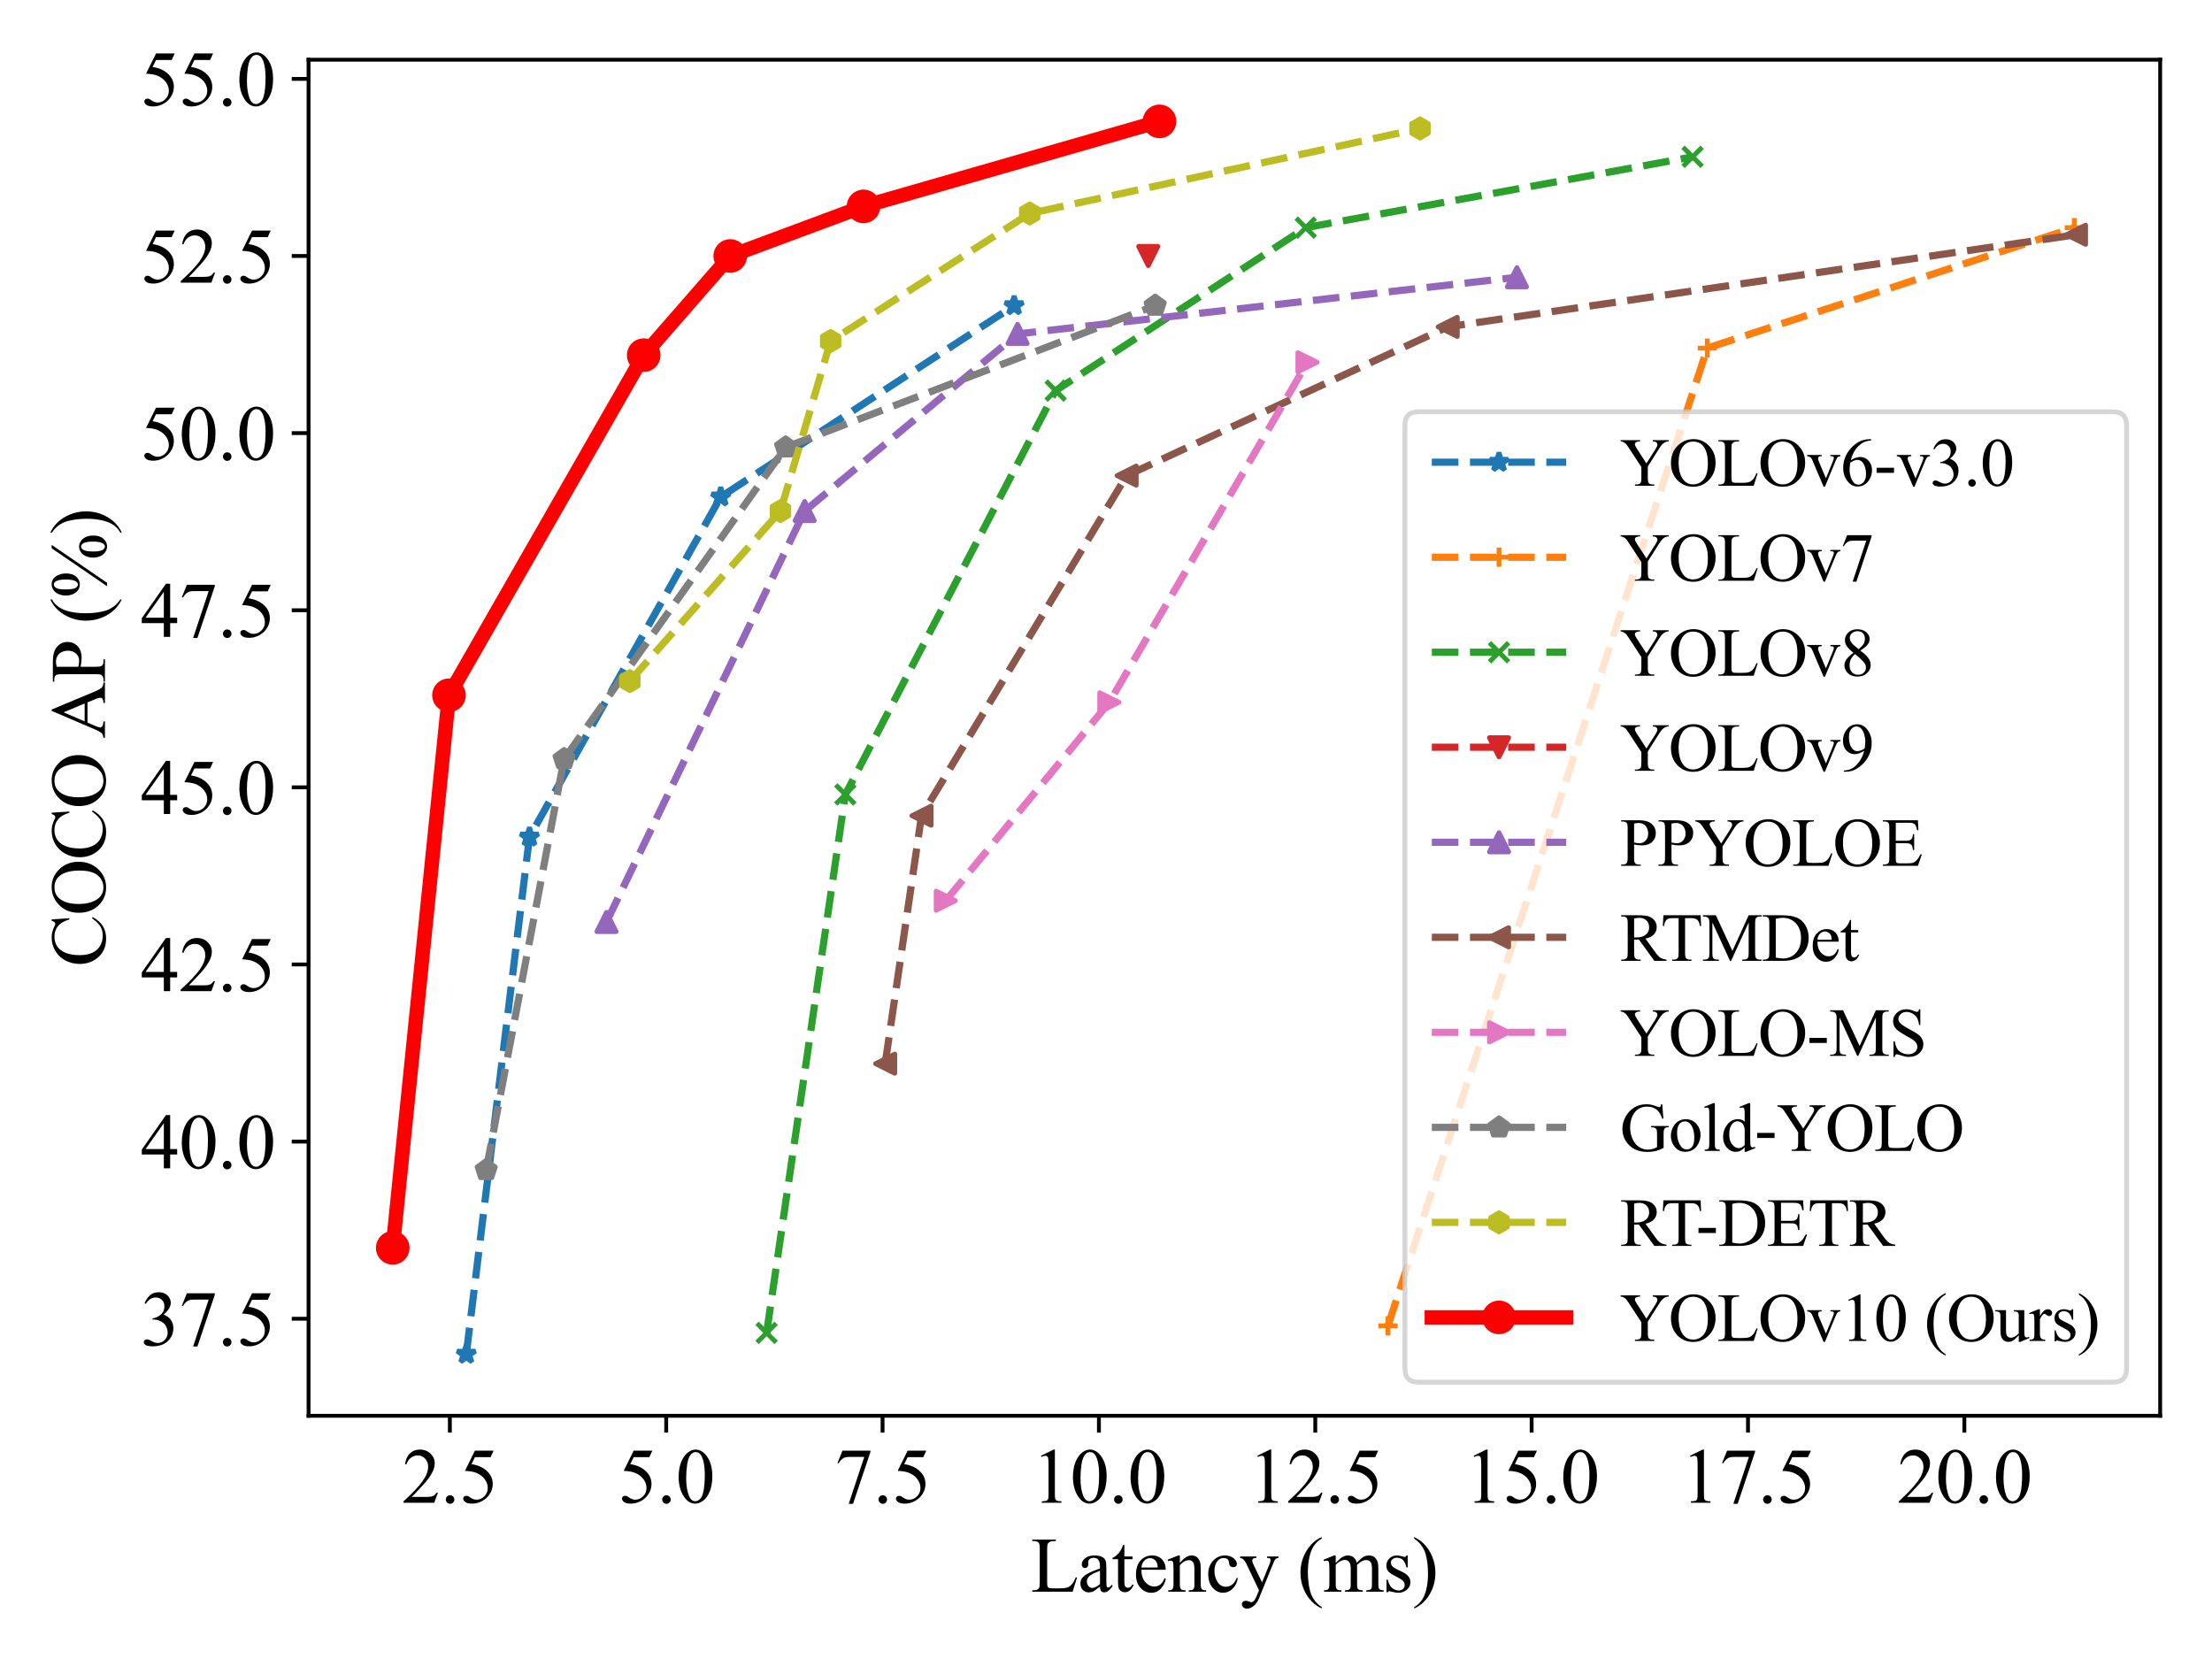 <?xml version="1.0" encoding="utf-8" standalone="no"?>
<!DOCTYPE svg PUBLIC "-//W3C//DTD SVG 1.1//EN"
  "http://www.w3.org/Graphics/SVG/1.1/DTD/svg11.dtd">
<svg xmlns:xlink="http://www.w3.org/1999/xlink" width="460.8pt" height="345.6pt" viewBox="0 0 460.8 345.6" xmlns="http://www.w3.org/2000/svg" version="1.1">
 <defs>
  <style type="text/css">*{stroke-linejoin: round; stroke-linecap: butt}</style>
 </defs>
 <g id="figure_1">
  <g id="patch_1">
   <path d="M 0 345.6 
L 460.8 345.6 
L 460.8 0 
L 0 0 
z
" style="fill: #ffffff"/>
  </g>
  <g id="axes_1">
   <g id="patch_2">
    <path d="M 64.28 294.933 
L 450 294.933 
L 450 12.446 
L 64.28 12.446 
z
" style="fill: #ffffff"/>
   </g>
   <g id="matplotlib.axis_1">
    <g id="xtick_1">
     <g id="line2d_1">
      <defs>
       <path id="m4140d279f7" d="M 0 0 
L 0 3.5 
" style="stroke: #000000; stroke-width: 0.8"/>
      </defs>
      <g>
       <use xlink:href="#m4140d279f7" x="93.712" y="294.933" style="stroke: #000000; stroke-width: 0.8"/>
      </g>
     </g>
     <g id="text_1">
      <!-- 2.5 -->
      <g transform="translate(83.712 313.043) scale(0.16 -0.16)">
       <defs>
        <path id="TimesNewRomanPSMT-32" d="M 2934 816 
L 2638 0 
L 138 0 
L 138 116 
Q 1241 1122 1691 1759 
Q 2141 2397 2141 2925 
Q 2141 3328 1894 3587 
Q 1647 3847 1303 3847 
Q 991 3847 742 3664 
Q 494 3481 375 3128 
L 259 3128 
Q 338 3706 661 4015 
Q 984 4325 1469 4325 
Q 1984 4325 2329 3994 
Q 2675 3663 2675 3213 
Q 2675 2891 2525 2569 
Q 2294 2063 1775 1497 
Q 997 647 803 472 
L 1909 472 
Q 2247 472 2383 497 
Q 2519 522 2628 598 
Q 2738 675 2819 816 
L 2934 816 
z
" transform="scale(0.016)"/>
        <path id="TimesNewRomanPSMT-2e" d="M 800 606 
Q 947 606 1047 504 
Q 1147 403 1147 259 
Q 1147 116 1045 14 
Q 944 -88 800 -88 
Q 656 -88 554 14 
Q 453 116 453 259 
Q 453 406 554 506 
Q 656 606 800 606 
z
" transform="scale(0.016)"/>
        <path id="TimesNewRomanPSMT-35" d="M 2778 4238 
L 2534 3706 
L 1259 3706 
L 981 3138 
Q 1809 3016 2294 2522 
Q 2709 2097 2709 1522 
Q 2709 1188 2573 903 
Q 2438 619 2231 419 
Q 2025 219 1772 97 
Q 1413 -75 1034 -75 
Q 653 -75 479 54 
Q 306 184 306 341 
Q 306 428 378 495 
Q 450 563 559 563 
Q 641 563 702 538 
Q 763 513 909 409 
Q 1144 247 1384 247 
Q 1750 247 2026 523 
Q 2303 800 2303 1197 
Q 2303 1581 2056 1914 
Q 1809 2247 1375 2428 
Q 1034 2569 447 2591 
L 1259 4238 
L 2778 4238 
z
" transform="scale(0.016)"/>
       </defs>
       <use xlink:href="#TimesNewRomanPSMT-32"/>
       <use xlink:href="#TimesNewRomanPSMT-2e" x="50"/>
       <use xlink:href="#TimesNewRomanPSMT-35" x="75"/>
      </g>
     </g>
    </g>
    <g id="xtick_2">
     <g id="line2d_2">
      <g>
       <use xlink:href="#m4140d279f7" x="138.783" y="294.933" style="stroke: #000000; stroke-width: 0.8"/>
      </g>
     </g>
     <g id="text_2">
      <!-- 5.0 -->
      <g transform="translate(128.783 313.043) scale(0.16 -0.16)">
       <defs>
        <path id="TimesNewRomanPSMT-30" d="M 231 2094 
Q 231 2819 450 3342 
Q 669 3866 1031 4122 
Q 1313 4325 1613 4325 
Q 2100 4325 2488 3828 
Q 2972 3213 2972 2159 
Q 2972 1422 2759 906 
Q 2547 391 2217 158 
Q 1888 -75 1581 -75 
Q 975 -75 572 641 
Q 231 1244 231 2094 
z
M 844 2016 
Q 844 1141 1059 588 
Q 1238 122 1591 122 
Q 1759 122 1940 273 
Q 2122 425 2216 781 
Q 2359 1319 2359 2297 
Q 2359 3022 2209 3506 
Q 2097 3866 1919 4016 
Q 1791 4119 1609 4119 
Q 1397 4119 1231 3928 
Q 1006 3669 925 3112 
Q 844 2556 844 2016 
z
" transform="scale(0.016)"/>
       </defs>
       <use xlink:href="#TimesNewRomanPSMT-35"/>
       <use xlink:href="#TimesNewRomanPSMT-2e" x="50"/>
       <use xlink:href="#TimesNewRomanPSMT-30" x="75"/>
      </g>
     </g>
    </g>
    <g id="xtick_3">
     <g id="line2d_3">
      <g>
       <use xlink:href="#m4140d279f7" x="183.854" y="294.933" style="stroke: #000000; stroke-width: 0.8"/>
      </g>
     </g>
     <g id="text_3">
      <!-- 7.5 -->
      <g transform="translate(173.854 313.043) scale(0.16 -0.16)">
       <defs>
        <path id="TimesNewRomanPSMT-37" d="M 644 4238 
L 2916 4238 
L 2916 4119 
L 1503 -88 
L 1153 -88 
L 2419 3728 
L 1253 3728 
Q 900 3728 750 3644 
Q 488 3500 328 3200 
L 238 3234 
L 644 4238 
z
" transform="scale(0.016)"/>
       </defs>
       <use xlink:href="#TimesNewRomanPSMT-37"/>
       <use xlink:href="#TimesNewRomanPSMT-2e" x="50"/>
       <use xlink:href="#TimesNewRomanPSMT-35" x="75"/>
      </g>
     </g>
    </g>
    <g id="xtick_4">
     <g id="line2d_4">
      <g>
       <use xlink:href="#m4140d279f7" x="228.925" y="294.933" style="stroke: #000000; stroke-width: 0.8"/>
      </g>
     </g>
     <g id="text_4">
      <!-- 10.0 -->
      <g transform="translate(214.925 313.043) scale(0.16 -0.16)">
       <defs>
        <path id="TimesNewRomanPSMT-31" d="M 750 3822 
L 1781 4325 
L 1884 4325 
L 1884 747 
Q 1884 391 1914 303 
Q 1944 216 2037 169 
Q 2131 122 2419 116 
L 2419 0 
L 825 0 
L 825 116 
Q 1125 122 1212 167 
Q 1300 213 1334 289 
Q 1369 366 1369 747 
L 1369 3034 
Q 1369 3497 1338 3628 
Q 1316 3728 1258 3775 
Q 1200 3822 1119 3822 
Q 1003 3822 797 3725 
L 750 3822 
z
" transform="scale(0.016)"/>
       </defs>
       <use xlink:href="#TimesNewRomanPSMT-31"/>
       <use xlink:href="#TimesNewRomanPSMT-30" x="50"/>
       <use xlink:href="#TimesNewRomanPSMT-2e" x="100"/>
       <use xlink:href="#TimesNewRomanPSMT-30" x="125"/>
      </g>
     </g>
    </g>
    <g id="xtick_5">
     <g id="line2d_5">
      <g>
       <use xlink:href="#m4140d279f7" x="273.997" y="294.933" style="stroke: #000000; stroke-width: 0.8"/>
      </g>
     </g>
     <g id="text_5">
      <!-- 12.5 -->
      <g transform="translate(259.997 313.043) scale(0.16 -0.16)">
       <use xlink:href="#TimesNewRomanPSMT-31"/>
       <use xlink:href="#TimesNewRomanPSMT-32" x="50"/>
       <use xlink:href="#TimesNewRomanPSMT-2e" x="100"/>
       <use xlink:href="#TimesNewRomanPSMT-35" x="125"/>
      </g>
     </g>
    </g>
    <g id="xtick_6">
     <g id="line2d_6">
      <g>
       <use xlink:href="#m4140d279f7" x="319.068" y="294.933" style="stroke: #000000; stroke-width: 0.8"/>
      </g>
     </g>
     <g id="text_6">
      <!-- 15.0 -->
      <g transform="translate(305.068 313.043) scale(0.16 -0.16)">
       <use xlink:href="#TimesNewRomanPSMT-31"/>
       <use xlink:href="#TimesNewRomanPSMT-35" x="50"/>
       <use xlink:href="#TimesNewRomanPSMT-2e" x="100"/>
       <use xlink:href="#TimesNewRomanPSMT-30" x="125"/>
      </g>
     </g>
    </g>
    <g id="xtick_7">
     <g id="line2d_7">
      <g>
       <use xlink:href="#m4140d279f7" x="364.139" y="294.933" style="stroke: #000000; stroke-width: 0.8"/>
      </g>
     </g>
     <g id="text_7">
      <!-- 17.5 -->
      <g transform="translate(350.139 313.043) scale(0.16 -0.16)">
       <use xlink:href="#TimesNewRomanPSMT-31"/>
       <use xlink:href="#TimesNewRomanPSMT-37" x="50"/>
       <use xlink:href="#TimesNewRomanPSMT-2e" x="100"/>
       <use xlink:href="#TimesNewRomanPSMT-35" x="125"/>
      </g>
     </g>
    </g>
    <g id="xtick_8">
     <g id="line2d_8">
      <g>
       <use xlink:href="#m4140d279f7" x="409.21" y="294.933" style="stroke: #000000; stroke-width: 0.8"/>
      </g>
     </g>
     <g id="text_8">
      <!-- 20.0 -->
      <g transform="translate(395.21 313.043) scale(0.16 -0.16)">
       <use xlink:href="#TimesNewRomanPSMT-32"/>
       <use xlink:href="#TimesNewRomanPSMT-30" x="50"/>
       <use xlink:href="#TimesNewRomanPSMT-2e" x="100"/>
       <use xlink:href="#TimesNewRomanPSMT-30" x="125"/>
      </g>
     </g>
    </g>
    <g id="text_9">
     <!-- Latency (ms) -->
     <g transform="translate(214.714 331.575) scale(0.16 -0.16)">
      <defs>
       <path id="TimesNewRomanPSMT-4c" d="M 3669 1172 
L 3772 1150 
L 3409 0 
L 128 0 
L 128 116 
L 288 116 
Q 556 116 672 291 
Q 738 391 738 753 
L 738 3488 
Q 738 3884 650 3984 
Q 528 4122 288 4122 
L 128 4122 
L 128 4238 
L 2047 4238 
L 2047 4122 
Q 1709 4125 1573 4059 
Q 1438 3994 1388 3894 
Q 1338 3794 1338 3416 
L 1338 753 
Q 1338 494 1388 397 
Q 1425 331 1503 300 
Q 1581 269 1991 269 
L 2300 269 
Q 2788 269 2984 341 
Q 3181 413 3343 595 
Q 3506 778 3669 1172 
z
" transform="scale(0.016)"/>
       <path id="TimesNewRomanPSMT-61" d="M 1822 413 
Q 1381 72 1269 19 
Q 1100 -59 909 -59 
Q 613 -59 420 144 
Q 228 347 228 678 
Q 228 888 322 1041 
Q 450 1253 767 1440 
Q 1084 1628 1822 1897 
L 1822 2009 
Q 1822 2438 1686 2597 
Q 1550 2756 1291 2756 
Q 1094 2756 978 2650 
Q 859 2544 859 2406 
L 866 2225 
Q 866 2081 792 2003 
Q 719 1925 600 1925 
Q 484 1925 411 2006 
Q 338 2088 338 2228 
Q 338 2497 613 2722 
Q 888 2947 1384 2947 
Q 1766 2947 2009 2819 
Q 2194 2722 2281 2516 
Q 2338 2381 2338 1966 
L 2338 994 
Q 2338 584 2353 492 
Q 2369 400 2405 369 
Q 2441 338 2488 338 
Q 2538 338 2575 359 
Q 2641 400 2828 588 
L 2828 413 
Q 2478 -56 2159 -56 
Q 2006 -56 1915 50 
Q 1825 156 1822 413 
z
M 1822 616 
L 1822 1706 
Q 1350 1519 1213 1441 
Q 966 1303 859 1153 
Q 753 1003 753 825 
Q 753 600 887 451 
Q 1022 303 1197 303 
Q 1434 303 1822 616 
z
" transform="scale(0.016)"/>
       <path id="TimesNewRomanPSMT-74" d="M 1031 3803 
L 1031 2863 
L 1700 2863 
L 1700 2644 
L 1031 2644 
L 1031 788 
Q 1031 509 1111 412 
Q 1191 316 1316 316 
Q 1419 316 1516 380 
Q 1613 444 1666 569 
L 1788 569 
Q 1678 263 1478 108 
Q 1278 -47 1066 -47 
Q 922 -47 784 33 
Q 647 113 581 261 
Q 516 409 516 719 
L 516 2644 
L 63 2644 
L 63 2747 
Q 234 2816 414 2980 
Q 594 3144 734 3369 
Q 806 3488 934 3803 
L 1031 3803 
z
" transform="scale(0.016)"/>
       <path id="TimesNewRomanPSMT-65" d="M 681 1784 
Q 678 1147 991 784 
Q 1303 422 1725 422 
Q 2006 422 2214 576 
Q 2422 731 2563 1106 
L 2659 1044 
Q 2594 616 2278 264 
Q 1963 -88 1488 -88 
Q 972 -88 605 314 
Q 238 716 238 1394 
Q 238 2128 614 2539 
Q 991 2950 1559 2950 
Q 2041 2950 2350 2633 
Q 2659 2316 2659 1784 
L 681 1784 
z
M 681 1966 
L 2006 1966 
Q 1991 2241 1941 2353 
Q 1863 2528 1708 2628 
Q 1553 2728 1384 2728 
Q 1125 2728 920 2526 
Q 716 2325 681 1966 
z
" transform="scale(0.016)"/>
       <path id="TimesNewRomanPSMT-6e" d="M 1034 2341 
Q 1538 2947 1994 2947 
Q 2228 2947 2397 2830 
Q 2566 2713 2666 2444 
Q 2734 2256 2734 1869 
L 2734 647 
Q 2734 375 2778 278 
Q 2813 200 2889 156 
Q 2966 113 3172 113 
L 3172 0 
L 1756 0 
L 1756 113 
L 1816 113 
Q 2016 113 2095 173 
Q 2175 234 2206 353 
Q 2219 400 2219 647 
L 2219 1819 
Q 2219 2209 2117 2386 
Q 2016 2563 1775 2563 
Q 1403 2563 1034 2156 
L 1034 647 
Q 1034 356 1069 288 
Q 1113 197 1189 155 
Q 1266 113 1500 113 
L 1500 0 
L 84 0 
L 84 113 
L 147 113 
Q 366 113 442 223 
Q 519 334 519 647 
L 519 1709 
Q 519 2225 495 2337 
Q 472 2450 423 2490 
Q 375 2531 294 2531 
Q 206 2531 84 2484 
L 38 2597 
L 900 2947 
L 1034 2947 
L 1034 2341 
z
" transform="scale(0.016)"/>
       <path id="TimesNewRomanPSMT-63" d="M 2631 1088 
Q 2516 522 2178 217 
Q 1841 -88 1431 -88 
Q 944 -88 581 321 
Q 219 731 219 1428 
Q 219 2103 620 2525 
Q 1022 2947 1584 2947 
Q 2006 2947 2278 2723 
Q 2550 2500 2550 2259 
Q 2550 2141 2473 2067 
Q 2397 1994 2259 1994 
Q 2075 1994 1981 2113 
Q 1928 2178 1911 2362 
Q 1894 2547 1784 2644 
Q 1675 2738 1481 2738 
Q 1169 2738 978 2506 
Q 725 2200 725 1697 
Q 725 1184 976 792 
Q 1228 400 1656 400 
Q 1963 400 2206 609 
Q 2378 753 2541 1131 
L 2631 1088 
z
" transform="scale(0.016)"/>
       <path id="TimesNewRomanPSMT-79" d="M 38 2863 
L 1372 2863 
L 1372 2747 
L 1306 2747 
Q 1166 2747 1095 2686 
Q 1025 2625 1025 2534 
Q 1025 2413 1128 2197 
L 1825 753 
L 2466 2334 
Q 2519 2463 2519 2588 
Q 2519 2644 2497 2672 
Q 2472 2706 2419 2726 
Q 2366 2747 2231 2747 
L 2231 2863 
L 3163 2863 
L 3163 2747 
Q 3047 2734 2984 2696 
Q 2922 2659 2847 2556 
Q 2819 2513 2741 2316 
L 1575 -541 
Q 1406 -956 1132 -1168 
Q 859 -1381 606 -1381 
Q 422 -1381 303 -1275 
Q 184 -1169 184 -1031 
Q 184 -900 270 -820 
Q 356 -741 506 -741 
Q 609 -741 788 -809 
Q 913 -856 944 -856 
Q 1038 -856 1148 -759 
Q 1259 -663 1372 -384 
L 1575 113 
L 547 2272 
Q 500 2369 397 2513 
Q 319 2622 269 2659 
Q 197 2709 38 2747 
L 38 2863 
z
" transform="scale(0.016)"/>
       <path id="TimesNewRomanPSMT-20" transform="scale(0.016)"/>
       <path id="TimesNewRomanPSMT-28" d="M 1988 -1253 
L 1988 -1369 
Q 1516 -1131 1200 -813 
Q 750 -359 506 256 
Q 263 872 263 1534 
Q 263 2503 741 3301 
Q 1219 4100 1988 4444 
L 1988 4313 
Q 1603 4100 1356 3731 
Q 1109 3363 987 2797 
Q 866 2231 866 1616 
Q 866 947 969 400 
Q 1050 -31 1165 -292 
Q 1281 -553 1476 -793 
Q 1672 -1034 1988 -1253 
z
" transform="scale(0.016)"/>
       <path id="TimesNewRomanPSMT-6d" d="M 1050 2338 
Q 1363 2650 1419 2697 
Q 1559 2816 1721 2881 
Q 1884 2947 2044 2947 
Q 2313 2947 2506 2790 
Q 2700 2634 2766 2338 
Q 3088 2713 3309 2830 
Q 3531 2947 3766 2947 
Q 3994 2947 4170 2830 
Q 4347 2713 4450 2447 
Q 4519 2266 4519 1878 
L 4519 647 
Q 4519 378 4559 278 
Q 4591 209 4675 161 
Q 4759 113 4950 113 
L 4950 0 
L 3538 0 
L 3538 113 
L 3597 113 
Q 3781 113 3884 184 
Q 3956 234 3988 344 
Q 4000 397 4000 647 
L 4000 1878 
Q 4000 2228 3916 2372 
Q 3794 2572 3525 2572 
Q 3359 2572 3192 2489 
Q 3025 2406 2788 2181 
L 2781 2147 
L 2788 2013 
L 2788 647 
Q 2788 353 2820 281 
Q 2853 209 2943 161 
Q 3034 113 3253 113 
L 3253 0 
L 1806 0 
L 1806 113 
Q 2044 113 2133 169 
Q 2222 225 2256 338 
Q 2272 391 2272 647 
L 2272 1878 
Q 2272 2228 2169 2381 
Q 2031 2581 1784 2581 
Q 1616 2581 1450 2491 
Q 1191 2353 1050 2181 
L 1050 647 
Q 1050 366 1089 281 
Q 1128 197 1204 155 
Q 1281 113 1516 113 
L 1516 0 
L 100 0 
L 100 113 
Q 297 113 375 155 
Q 453 197 493 289 
Q 534 381 534 647 
L 534 1741 
Q 534 2213 506 2350 
Q 484 2453 437 2492 
Q 391 2531 309 2531 
Q 222 2531 100 2484 
L 53 2597 
L 916 2947 
L 1050 2947 
L 1050 2338 
z
" transform="scale(0.016)"/>
       <path id="TimesNewRomanPSMT-73" d="M 2050 2947 
L 2050 1972 
L 1947 1972 
Q 1828 2431 1642 2597 
Q 1456 2763 1169 2763 
Q 950 2763 815 2647 
Q 681 2531 681 2391 
Q 681 2216 781 2091 
Q 878 1963 1175 1819 
L 1631 1597 
Q 2266 1288 2266 781 
Q 2266 391 1970 151 
Q 1675 -88 1309 -88 
Q 1047 -88 709 6 
Q 606 38 541 38 
Q 469 38 428 -44 
L 325 -44 
L 325 978 
L 428 978 
Q 516 541 762 319 
Q 1009 97 1316 97 
Q 1531 97 1667 223 
Q 1803 350 1803 528 
Q 1803 744 1651 891 
Q 1500 1038 1047 1263 
Q 594 1488 453 1669 
Q 313 1847 313 2119 
Q 313 2472 555 2709 
Q 797 2947 1181 2947 
Q 1350 2947 1591 2875 
Q 1750 2828 1803 2828 
Q 1853 2828 1881 2850 
Q 1909 2872 1947 2947 
L 2050 2947 
z
" transform="scale(0.016)"/>
       <path id="TimesNewRomanPSMT-29" d="M 144 4313 
L 144 4444 
Q 619 4209 934 3891 
Q 1381 3434 1625 2820 
Q 1869 2206 1869 1541 
Q 1869 572 1392 -226 
Q 916 -1025 144 -1369 
L 144 -1253 
Q 528 -1038 776 -670 
Q 1025 -303 1145 264 
Q 1266 831 1266 1447 
Q 1266 2113 1163 2663 
Q 1084 3094 967 3353 
Q 850 3613 656 3853 
Q 463 4094 144 4313 
z
" transform="scale(0.016)"/>
      </defs>
      <use xlink:href="#TimesNewRomanPSMT-4c"/>
      <use xlink:href="#TimesNewRomanPSMT-61" x="61.084"/>
      <use xlink:href="#TimesNewRomanPSMT-74" x="105.469"/>
      <use xlink:href="#TimesNewRomanPSMT-65" x="133.252"/>
      <use xlink:href="#TimesNewRomanPSMT-6e" x="177.637"/>
      <use xlink:href="#TimesNewRomanPSMT-63" x="227.637"/>
      <use xlink:href="#TimesNewRomanPSMT-79" x="272.021"/>
      <use xlink:href="#TimesNewRomanPSMT-20" x="322.021"/>
      <use xlink:href="#TimesNewRomanPSMT-28" x="347.021"/>
      <use xlink:href="#TimesNewRomanPSMT-6d" x="380.322"/>
      <use xlink:href="#TimesNewRomanPSMT-73" x="458.105"/>
      <use xlink:href="#TimesNewRomanPSMT-29" x="497.021"/>
     </g>
    </g>
   </g>
   <g id="matplotlib.axis_2">
    <g id="ytick_1">
     <g id="line2d_9">
      <defs>
       <path id="mc64356ad97" d="M 0 0 
L -3.5 0 
" style="stroke: #000000; stroke-width: 0.8"/>
      </defs>
      <g>
       <use xlink:href="#mc64356ad97" x="64.28" y="274.713" style="stroke: #000000; stroke-width: 0.8"/>
      </g>
     </g>
     <g id="text_10">
      <!-- 37.5 -->
      <g transform="translate(29.28 280.268) scale(0.16 -0.16)">
       <defs>
        <path id="TimesNewRomanPSMT-33" d="M 325 3431 
Q 506 3859 782 4092 
Q 1059 4325 1472 4325 
Q 1981 4325 2253 3994 
Q 2459 3747 2459 3466 
Q 2459 3003 1878 2509 
Q 2269 2356 2469 2072 
Q 2669 1788 2669 1403 
Q 2669 853 2319 450 
Q 1863 -75 997 -75 
Q 569 -75 414 31 
Q 259 138 259 259 
Q 259 350 332 419 
Q 406 488 509 488 
Q 588 488 669 463 
Q 722 447 909 348 
Q 1097 250 1169 231 
Q 1284 197 1416 197 
Q 1734 197 1970 444 
Q 2206 691 2206 1028 
Q 2206 1275 2097 1509 
Q 2016 1684 1919 1775 
Q 1784 1900 1550 2001 
Q 1316 2103 1072 2103 
L 972 2103 
L 972 2197 
Q 1219 2228 1467 2375 
Q 1716 2522 1828 2728 
Q 1941 2934 1941 3181 
Q 1941 3503 1739 3701 
Q 1538 3900 1238 3900 
Q 753 3900 428 3381 
L 325 3431 
z
" transform="scale(0.016)"/>
       </defs>
       <use xlink:href="#TimesNewRomanPSMT-33"/>
       <use xlink:href="#TimesNewRomanPSMT-37" x="50"/>
       <use xlink:href="#TimesNewRomanPSMT-2e" x="100"/>
       <use xlink:href="#TimesNewRomanPSMT-35" x="125"/>
      </g>
     </g>
    </g>
    <g id="ytick_2">
     <g id="line2d_10">
      <g>
       <use xlink:href="#mc64356ad97" x="64.28" y="237.815" style="stroke: #000000; stroke-width: 0.8"/>
      </g>
     </g>
     <g id="text_11">
      <!-- 40.0 -->
      <g transform="translate(29.28 243.37) scale(0.16 -0.16)">
       <defs>
        <path id="TimesNewRomanPSMT-34" d="M 2978 1563 
L 2978 1119 
L 2409 1119 
L 2409 0 
L 1894 0 
L 1894 1119 
L 100 1119 
L 100 1519 
L 2066 4325 
L 2409 4325 
L 2409 1563 
L 2978 1563 
z
M 1894 1563 
L 1894 3666 
L 406 1563 
L 1894 1563 
z
" transform="scale(0.016)"/>
       </defs>
       <use xlink:href="#TimesNewRomanPSMT-34"/>
       <use xlink:href="#TimesNewRomanPSMT-30" x="50"/>
       <use xlink:href="#TimesNewRomanPSMT-2e" x="100"/>
       <use xlink:href="#TimesNewRomanPSMT-30" x="125"/>
      </g>
     </g>
    </g>
    <g id="ytick_3">
     <g id="line2d_11">
      <g>
       <use xlink:href="#mc64356ad97" x="64.28" y="200.918" style="stroke: #000000; stroke-width: 0.8"/>
      </g>
     </g>
     <g id="text_12">
      <!-- 42.5 -->
      <g transform="translate(29.28 206.473) scale(0.16 -0.16)">
       <use xlink:href="#TimesNewRomanPSMT-34"/>
       <use xlink:href="#TimesNewRomanPSMT-32" x="50"/>
       <use xlink:href="#TimesNewRomanPSMT-2e" x="100"/>
       <use xlink:href="#TimesNewRomanPSMT-35" x="125"/>
      </g>
     </g>
    </g>
    <g id="ytick_4">
     <g id="line2d_12">
      <g>
       <use xlink:href="#mc64356ad97" x="64.28" y="164.021" style="stroke: #000000; stroke-width: 0.8"/>
      </g>
     </g>
     <g id="text_13">
      <!-- 45.0 -->
      <g transform="translate(29.28 169.576) scale(0.16 -0.16)">
       <use xlink:href="#TimesNewRomanPSMT-34"/>
       <use xlink:href="#TimesNewRomanPSMT-35" x="50"/>
       <use xlink:href="#TimesNewRomanPSMT-2e" x="100"/>
       <use xlink:href="#TimesNewRomanPSMT-30" x="125"/>
      </g>
     </g>
    </g>
    <g id="ytick_5">
     <g id="line2d_13">
      <g>
       <use xlink:href="#mc64356ad97" x="64.28" y="127.123" style="stroke: #000000; stroke-width: 0.8"/>
      </g>
     </g>
     <g id="text_14">
      <!-- 47.5 -->
      <g transform="translate(29.28 132.678) scale(0.16 -0.16)">
       <use xlink:href="#TimesNewRomanPSMT-34"/>
       <use xlink:href="#TimesNewRomanPSMT-37" x="50"/>
       <use xlink:href="#TimesNewRomanPSMT-2e" x="100"/>
       <use xlink:href="#TimesNewRomanPSMT-35" x="125"/>
      </g>
     </g>
    </g>
    <g id="ytick_6">
     <g id="line2d_14">
      <g>
       <use xlink:href="#mc64356ad97" x="64.28" y="90.226" style="stroke: #000000; stroke-width: 0.8"/>
      </g>
     </g>
     <g id="text_15">
      <!-- 50.0 -->
      <g transform="translate(29.28 95.781) scale(0.16 -0.16)">
       <use xlink:href="#TimesNewRomanPSMT-35"/>
       <use xlink:href="#TimesNewRomanPSMT-30" x="50"/>
       <use xlink:href="#TimesNewRomanPSMT-2e" x="100"/>
       <use xlink:href="#TimesNewRomanPSMT-30" x="125"/>
      </g>
     </g>
    </g>
    <g id="ytick_7">
     <g id="line2d_15">
      <g>
       <use xlink:href="#mc64356ad97" x="64.28" y="53.328" style="stroke: #000000; stroke-width: 0.8"/>
      </g>
     </g>
     <g id="text_16">
      <!-- 52.5 -->
      <g transform="translate(29.28 58.883) scale(0.16 -0.16)">
       <use xlink:href="#TimesNewRomanPSMT-35"/>
       <use xlink:href="#TimesNewRomanPSMT-32" x="50"/>
       <use xlink:href="#TimesNewRomanPSMT-2e" x="100"/>
       <use xlink:href="#TimesNewRomanPSMT-35" x="125"/>
      </g>
     </g>
    </g>
    <g id="ytick_8">
     <g id="line2d_16">
      <g>
       <use xlink:href="#mc64356ad97" x="64.28" y="16.431" style="stroke: #000000; stroke-width: 0.8"/>
      </g>
     </g>
     <g id="text_17">
      <!-- 55.0 -->
      <g transform="translate(29.28 21.986) scale(0.16 -0.16)">
       <use xlink:href="#TimesNewRomanPSMT-35"/>
       <use xlink:href="#TimesNewRomanPSMT-35" x="50"/>
       <use xlink:href="#TimesNewRomanPSMT-2e" x="100"/>
       <use xlink:href="#TimesNewRomanPSMT-30" x="125"/>
      </g>
     </g>
    </g>
    <g id="text_18">
     <!-- COCO AP (%) -->
     <g transform="translate(21.858 201.394) rotate(-90) scale(0.16 -0.16)">
      <defs>
       <path id="TimesNewRomanPSMT-43" d="M 3853 4334 
L 3950 2894 
L 3853 2894 
Q 3659 3541 3300 3825 
Q 2941 4109 2438 4109 
Q 2016 4109 1675 3895 
Q 1334 3681 1139 3212 
Q 944 2744 944 2047 
Q 944 1472 1128 1050 
Q 1313 628 1683 403 
Q 2053 178 2528 178 
Q 2941 178 3256 354 
Q 3572 531 3950 1056 
L 4047 994 
Q 3728 428 3303 165 
Q 2878 -97 2294 -97 
Q 1241 -97 663 684 
Q 231 1266 231 2053 
Q 231 2688 515 3219 
Q 800 3750 1298 4042 
Q 1797 4334 2388 4334 
Q 2847 4334 3294 4109 
Q 3425 4041 3481 4041 
Q 3566 4041 3628 4100 
Q 3709 4184 3744 4334 
L 3853 4334 
z
" transform="scale(0.016)"/>
       <path id="TimesNewRomanPSMT-4f" d="M 2341 4334 
Q 3166 4334 3770 3707 
Q 4375 3081 4375 2144 
Q 4375 1178 3765 540 
Q 3156 -97 2291 -97 
Q 1416 -97 820 525 
Q 225 1147 225 2134 
Q 225 3144 913 3781 
Q 1509 4334 2341 4334 
z
M 2281 4106 
Q 1713 4106 1369 3684 
Q 941 3159 941 2147 
Q 941 1109 1384 550 
Q 1725 125 2284 125 
Q 2881 125 3270 590 
Q 3659 1056 3659 2059 
Q 3659 3147 3231 3681 
Q 2888 4106 2281 4106 
z
" transform="scale(0.016)"/>
       <path id="TimesNewRomanPSMT-41" d="M 2928 1419 
L 1288 1419 
L 1000 750 
Q 894 503 894 381 
Q 894 284 986 211 
Q 1078 138 1384 116 
L 1384 0 
L 50 0 
L 50 116 
Q 316 163 394 238 
Q 553 388 747 847 
L 2238 4334 
L 2347 4334 
L 3822 809 
Q 4000 384 4145 257 
Q 4291 131 4550 116 
L 4550 0 
L 2878 0 
L 2878 116 
Q 3131 128 3220 200 
Q 3309 272 3309 375 
Q 3309 513 3184 809 
L 2928 1419 
z
M 2841 1650 
L 2122 3363 
L 1384 1650 
L 2841 1650 
z
" transform="scale(0.016)"/>
       <path id="TimesNewRomanPSMT-50" d="M 1313 1984 
L 1313 750 
Q 1313 350 1400 253 
Q 1519 116 1759 116 
L 1922 116 
L 1922 0 
L 106 0 
L 106 116 
L 266 116 
Q 534 116 650 291 
Q 713 388 713 750 
L 713 3488 
Q 713 3888 628 3984 
Q 506 4122 266 4122 
L 106 4122 
L 106 4238 
L 1659 4238 
Q 2228 4238 2556 4120 
Q 2884 4003 3109 3725 
Q 3334 3447 3334 3066 
Q 3334 2547 2992 2222 
Q 2650 1897 2025 1897 
Q 1872 1897 1694 1919 
Q 1516 1941 1313 1984 
z
M 1313 2163 
Q 1478 2131 1606 2115 
Q 1734 2100 1825 2100 
Q 2150 2100 2386 2351 
Q 2622 2603 2622 3003 
Q 2622 3278 2509 3514 
Q 2397 3750 2190 3867 
Q 1984 3984 1722 3984 
Q 1563 3984 1313 3925 
L 1313 2163 
z
" transform="scale(0.016)"/>
       <path id="TimesNewRomanPSMT-25" d="M 4350 4334 
L 1263 -175 
L 984 -175 
L 4072 4334 
L 4350 4334 
z
M 1138 4334 
Q 1559 4334 1792 3984 
Q 2025 3634 2025 3181 
Q 2025 2638 1762 2341 
Q 1500 2044 1131 2044 
Q 884 2044 678 2180 
Q 472 2316 348 2584 
Q 225 2853 225 3181 
Q 225 3509 350 3786 
Q 475 4063 692 4198 
Q 909 4334 1138 4334 
z
M 1128 4159 
Q 969 4159 845 3971 
Q 722 3784 722 3184 
Q 722 2750 791 2522 
Q 844 2350 956 2256 
Q 1022 2200 1119 2200 
Q 1269 2200 1375 2363 
Q 1531 2603 1531 3166 
Q 1531 3759 1378 4000 
Q 1278 4159 1128 4159 
z
M 4206 2103 
Q 4428 2103 4648 1962 
Q 4869 1822 4989 1553 
Q 5109 1284 5109 963 
Q 5109 409 4843 117 
Q 4578 -175 4216 -175 
Q 3988 -175 3773 -34 
Q 3559 106 3436 367 
Q 3313 628 3313 963 
Q 3313 1291 3436 1562 
Q 3559 1834 3773 1968 
Q 3988 2103 4206 2103 
z
M 4209 1938 
Q 4059 1938 3950 1769 
Q 3809 1550 3809 941 
Q 3809 381 3953 159 
Q 4059 0 4209 0 
Q 4353 0 4466 172 
Q 4616 400 4616 956 
Q 4616 1544 4466 1778 
Q 4363 1938 4209 1938 
z
" transform="scale(0.016)"/>
      </defs>
      <use xlink:href="#TimesNewRomanPSMT-43"/>
      <use xlink:href="#TimesNewRomanPSMT-4f" x="66.699"/>
      <use xlink:href="#TimesNewRomanPSMT-43" x="138.916"/>
      <use xlink:href="#TimesNewRomanPSMT-4f" x="205.615"/>
      <use xlink:href="#TimesNewRomanPSMT-20" x="277.832"/>
      <use xlink:href="#TimesNewRomanPSMT-41" x="297.332"/>
      <use xlink:href="#TimesNewRomanPSMT-50" x="369.549"/>
      <use xlink:href="#TimesNewRomanPSMT-20" x="421.414"/>
      <use xlink:href="#TimesNewRomanPSMT-28" x="446.414"/>
      <use xlink:href="#TimesNewRomanPSMT-25" x="479.715"/>
      <use xlink:href="#TimesNewRomanPSMT-29" x="563.016"/>
     </g>
    </g>
   </g>
   <g id="line2d_17">
    <path d="M 97.137 282.092 
L 110.298 174.352 
L 150.141 103.509 
L 211.257 63.66 
" clip-path="url(#p7d6da97f45)" style="fill: none; stroke-dasharray: 5.55,2.4; stroke-dashoffset: 0; stroke: #1f77b4; stroke-width: 1.5"/>
    <defs>
     <path id="m85ee0838a4" d="M 0 -2 
L -0.449 -0.618 
L -1.902 -0.618 
L -0.727 0.236 
L -1.176 1.618 
L -0 0.764 
L 1.176 1.618 
L 0.727 0.236 
L 1.902 -0.618 
L 0.449 -0.618 
z
" style="stroke: #1f77b4; stroke-linejoin: bevel"/>
    </defs>
    <g clip-path="url(#p7d6da97f45)">
     <use xlink:href="#m85ee0838a4" x="97.137" y="282.092" style="fill: #1f77b4; stroke: #1f77b4; stroke-linejoin: bevel"/>
     <use xlink:href="#m85ee0838a4" x="110.298" y="174.352" style="fill: #1f77b4; stroke: #1f77b4; stroke-linejoin: bevel"/>
     <use xlink:href="#m85ee0838a4" x="150.141" y="103.509" style="fill: #1f77b4; stroke: #1f77b4; stroke-linejoin: bevel"/>
     <use xlink:href="#m85ee0838a4" x="211.257" y="63.66" style="fill: #1f77b4; stroke: #1f77b4; stroke-linejoin: bevel"/>
    </g>
   </g>
   <g id="line2d_18">
    <path d="M 289.141 276.189 
L 355.666 72.515 
L 432.107 47.425 
" clip-path="url(#p7d6da97f45)" style="fill: none; stroke-dasharray: 5.55,2.4; stroke-dashoffset: 0; stroke: #ff7f0e; stroke-width: 1.5"/>
    <defs>
     <path id="m89073d6e76" d="M -2 0 
L 2 0 
M 0 2 
L 0 -2 
" style="stroke: #ff7f0e"/>
    </defs>
    <g clip-path="url(#p7d6da97f45)">
     <use xlink:href="#m89073d6e76" x="289.141" y="276.189" style="fill: #ff7f0e; stroke: #ff7f0e"/>
     <use xlink:href="#m89073d6e76" x="355.666" y="72.515" style="fill: #ff7f0e; stroke: #ff7f0e"/>
     <use xlink:href="#m89073d6e76" x="432.107" y="47.425" style="fill: #ff7f0e; stroke: #ff7f0e"/>
    </g>
   </g>
   <g id="line2d_19">
    <path d="M 159.696 277.665 
L 176.102 165.496 
L 219.911 81.37 
L 272.014 47.425 
L 352.601 32.666 
" clip-path="url(#p7d6da97f45)" style="fill: none; stroke-dasharray: 5.55,2.4; stroke-dashoffset: 0; stroke: #2ca02c; stroke-width: 1.5"/>
    <defs>
     <path id="m3d8e52d378" d="M -2 2 
L 2 -2 
M -2 -2 
L 2 2 
" style="stroke: #2ca02c"/>
    </defs>
    <g clip-path="url(#p7d6da97f45)">
     <use xlink:href="#m3d8e52d378" x="159.696" y="277.665" style="fill: #2ca02c; stroke: #2ca02c"/>
     <use xlink:href="#m3d8e52d378" x="176.102" y="165.496" style="fill: #2ca02c; stroke: #2ca02c"/>
     <use xlink:href="#m3d8e52d378" x="219.911" y="81.37" style="fill: #2ca02c; stroke: #2ca02c"/>
     <use xlink:href="#m3d8e52d378" x="272.014" y="47.425" style="fill: #2ca02c; stroke: #2ca02c"/>
     <use xlink:href="#m3d8e52d378" x="352.601" y="32.666" style="fill: #2ca02c; stroke: #2ca02c"/>
    </g>
   </g>
   <g id="line2d_20">
    <path d="M 239.202 53.328 
" clip-path="url(#p7d6da97f45)" style="fill: none; stroke-dasharray: 5.55,2.4; stroke-dashoffset: 0; stroke: #d62728; stroke-width: 1.5"/>
    <defs>
     <path id="m8e31553885" d="M -0 2 
L 2 -2 
L -2 -2 
z
" style="stroke: #d62728; stroke-linejoin: miter"/>
    </defs>
    <g clip-path="url(#p7d6da97f45)">
     <use xlink:href="#m8e31553885" x="239.202" y="53.328" style="fill: #d62728; stroke: #d62728; stroke-linejoin: miter"/>
    </g>
   </g>
   <g id="line2d_21">
    <path d="M 126.343 192.063 
L 167.628 106.461 
L 211.979 69.563 
L 316.003 57.756 
" clip-path="url(#p7d6da97f45)" style="fill: none; stroke-dasharray: 5.55,2.4; stroke-dashoffset: 0; stroke: #9467bd; stroke-width: 1.5"/>
    <defs>
     <path id="ma72cfb9b52" d="M 0 -2 
L -2 2 
L 2 2 
z
" style="stroke: #9467bd; stroke-linejoin: miter"/>
    </defs>
    <g clip-path="url(#p7d6da97f45)">
     <use xlink:href="#ma72cfb9b52" x="126.343" y="192.063" style="fill: #9467bd; stroke: #9467bd; stroke-linejoin: miter"/>
     <use xlink:href="#ma72cfb9b52" x="167.628" y="106.461" style="fill: #9467bd; stroke: #9467bd; stroke-linejoin: miter"/>
     <use xlink:href="#ma72cfb9b52" x="211.979" y="69.563" style="fill: #9467bd; stroke: #9467bd; stroke-linejoin: miter"/>
     <use xlink:href="#ma72cfb9b52" x="316.003" y="57.756" style="fill: #9467bd; stroke: #9467bd; stroke-linejoin: miter"/>
    </g>
   </g>
   <g id="line2d_22">
    <path d="M 184.395 221.58 
L 191.967 169.924 
L 234.695 99.081 
L 301.58 68.087 
L 432.467 48.901 
" clip-path="url(#p7d6da97f45)" style="fill: none; stroke-dasharray: 5.55,2.4; stroke-dashoffset: 0; stroke: #8c564b; stroke-width: 1.5"/>
    <defs>
     <path id="ma60677f893" d="M -2 -0 
L 2 2 
L 2 -2 
z
" style="stroke: #8c564b; stroke-linejoin: miter"/>
    </defs>
    <g clip-path="url(#p7d6da97f45)">
     <use xlink:href="#ma60677f893" x="184.395" y="221.58" style="fill: #8c564b; stroke: #8c564b; stroke-linejoin: miter"/>
     <use xlink:href="#ma60677f893" x="191.967" y="169.924" style="fill: #8c564b; stroke: #8c564b; stroke-linejoin: miter"/>
     <use xlink:href="#ma60677f893" x="234.695" y="99.081" style="fill: #8c564b; stroke: #8c564b; stroke-linejoin: miter"/>
     <use xlink:href="#ma60677f893" x="301.58" y="68.087" style="fill: #8c564b; stroke: #8c564b; stroke-linejoin: miter"/>
     <use xlink:href="#ma60677f893" x="432.467" y="48.901" style="fill: #8c564b; stroke: #8c564b; stroke-linejoin: miter"/>
    </g>
   </g>
   <g id="line2d_23">
    <path d="M 197.015 187.635 
L 231.089 146.31 
L 272.374 75.467 
" clip-path="url(#p7d6da97f45)" style="fill: none; stroke-dasharray: 5.55,2.4; stroke-dashoffset: 0; stroke: #e377c2; stroke-width: 1.5"/>
    <defs>
     <path id="m495f1a21d2" d="M 2 0 
L -2 -2 
L -2 2 
z
" style="stroke: #e377c2; stroke-linejoin: miter"/>
    </defs>
    <g clip-path="url(#p7d6da97f45)">
     <use xlink:href="#m495f1a21d2" x="197.015" y="187.635" style="fill: #e377c2; stroke: #e377c2; stroke-linejoin: miter"/>
     <use xlink:href="#m495f1a21d2" x="231.089" y="146.31" style="fill: #e377c2; stroke: #e377c2; stroke-linejoin: miter"/>
     <use xlink:href="#m495f1a21d2" x="272.374" y="75.467" style="fill: #e377c2; stroke: #e377c2; stroke-linejoin: miter"/>
    </g>
   </g>
   <g id="line2d_24">
    <path d="M 101.284 243.719 
L 117.509 158.117 
L 163.662 93.178 
L 240.644 63.66 
" clip-path="url(#p7d6da97f45)" style="fill: none; stroke-dasharray: 5.55,2.4; stroke-dashoffset: 0; stroke: #7f7f7f; stroke-width: 1.5"/>
    <defs>
     <path id="mdb70240228" d="M 0 -2 
L -1.902 -0.618 
L -1.176 1.618 
L 1.176 1.618 
L 1.902 -0.618 
z
" style="stroke: #7f7f7f; stroke-linejoin: miter"/>
    </defs>
    <g clip-path="url(#p7d6da97f45)">
     <use xlink:href="#mdb70240228" x="101.284" y="243.719" style="fill: #7f7f7f; stroke: #7f7f7f; stroke-linejoin: miter"/>
     <use xlink:href="#mdb70240228" x="117.509" y="158.117" style="fill: #7f7f7f; stroke: #7f7f7f; stroke-linejoin: miter"/>
     <use xlink:href="#mdb70240228" x="163.662" y="93.178" style="fill: #7f7f7f; stroke: #7f7f7f; stroke-linejoin: miter"/>
     <use xlink:href="#mdb70240228" x="240.644" y="63.66" style="fill: #7f7f7f; stroke: #7f7f7f; stroke-linejoin: miter"/>
    </g>
   </g>
   <g id="line2d_25">
    <path d="M 131.211 141.882 
L 162.58 106.461 
L 173.037 71.039 
L 214.503 44.473 
L 295.811 26.762 
" clip-path="url(#p7d6da97f45)" style="fill: none; stroke-dasharray: 5.55,2.4; stroke-dashoffset: 0; stroke: #bcbd22; stroke-width: 1.5"/>
    <defs>
     <path id="m62d0d67ab0" d="M 0 -2 
L -1.732 -1 
L -1.732 1 
L -0 2 
L 1.732 1 
L 1.732 -1 
z
" style="stroke: #bcbd22; stroke-linejoin: miter"/>
    </defs>
    <g clip-path="url(#p7d6da97f45)">
     <use xlink:href="#m62d0d67ab0" x="131.211" y="141.882" style="fill: #bcbd22; stroke: #bcbd22; stroke-linejoin: miter"/>
     <use xlink:href="#m62d0d67ab0" x="162.58" y="106.461" style="fill: #bcbd22; stroke: #bcbd22; stroke-linejoin: miter"/>
     <use xlink:href="#m62d0d67ab0" x="173.037" y="71.039" style="fill: #bcbd22; stroke: #bcbd22; stroke-linejoin: miter"/>
     <use xlink:href="#m62d0d67ab0" x="214.503" y="44.473" style="fill: #bcbd22; stroke: #bcbd22; stroke-linejoin: miter"/>
     <use xlink:href="#m62d0d67ab0" x="295.811" y="26.762" style="fill: #bcbd22; stroke: #bcbd22; stroke-linejoin: miter"/>
    </g>
   </g>
   <g id="line2d_26">
    <path d="M 81.813 259.954 
L 93.531 144.834 
L 134.095 73.991 
L 152.124 53.328 
L 179.888 42.997 
L 241.545 25.286 
" clip-path="url(#p7d6da97f45)" style="fill: none; stroke: #ff0000; stroke-width: 3; stroke-linecap: square"/>
    <defs>
     <path id="m095d5157fe" d="M 0 3 
C 0.796 3 1.559 2.684 2.121 2.121 
C 2.684 1.559 3 0.796 3 0 
C 3 -0.796 2.684 -1.559 2.121 -2.121 
C 1.559 -2.684 0.796 -3 0 -3 
C -0.796 -3 -1.559 -2.684 -2.121 -2.121 
C -2.684 -1.559 -3 -0.796 -3 0 
C -3 0.796 -2.684 1.559 -2.121 2.121 
C -1.559 2.684 -0.796 3 0 3 
z
" style="stroke: #ff0000"/>
    </defs>
    <g clip-path="url(#p7d6da97f45)">
     <use xlink:href="#m095d5157fe" x="81.813" y="259.954" style="fill: #ff0000; stroke: #ff0000"/>
     <use xlink:href="#m095d5157fe" x="93.531" y="144.834" style="fill: #ff0000; stroke: #ff0000"/>
     <use xlink:href="#m095d5157fe" x="134.095" y="73.991" style="fill: #ff0000; stroke: #ff0000"/>
     <use xlink:href="#m095d5157fe" x="152.124" y="53.328" style="fill: #ff0000; stroke: #ff0000"/>
     <use xlink:href="#m095d5157fe" x="179.888" y="42.997" style="fill: #ff0000; stroke: #ff0000"/>
     <use xlink:href="#m095d5157fe" x="241.545" y="25.286" style="fill: #ff0000; stroke: #ff0000"/>
    </g>
   </g>
   <g id="patch_3">
    <path d="M 64.28 294.933 
L 64.28 12.446 
" style="fill: none; stroke: #000000; stroke-width: 0.8; stroke-linejoin: miter; stroke-linecap: square"/>
   </g>
   <g id="patch_4">
    <path d="M 450 294.933 
L 450 12.446 
" style="fill: none; stroke: #000000; stroke-width: 0.8; stroke-linejoin: miter; stroke-linecap: square"/>
   </g>
   <g id="patch_5">
    <path d="M 64.28 294.933 
L 450 294.933 
" style="fill: none; stroke: #000000; stroke-width: 0.8; stroke-linejoin: miter; stroke-linecap: square"/>
   </g>
   <g id="patch_6">
    <path d="M 64.28 12.446 
L 450 12.446 
" style="fill: none; stroke: #000000; stroke-width: 0.8; stroke-linejoin: miter; stroke-linecap: square"/>
   </g>
   <g id="legend_1">
    <g id="patch_7">
     <path d="M 295.473 287.933 
L 440.2 287.933 
Q 443 287.933 443 285.132 
L 443 88.586 
Q 443 85.786 440.2 85.786 
L 295.473 85.786 
Q 292.673 85.786 292.673 88.586 
L 292.673 285.132 
Q 292.673 287.933 295.473 287.933 
z
" style="fill: #ffffff; opacity: 0.8; stroke: #cccccc; stroke-linejoin: miter"/>
    </g>
    <g id="line2d_27">
     <path d="M 298.273 96.286 
L 312.273 96.286 
L 326.273 96.286 
" style="fill: none; stroke-dasharray: 5.55,2.4; stroke-dashoffset: 0; stroke: #1f77b4; stroke-width: 1.5"/>
     <g>
      <use xlink:href="#m85ee0838a4" x="312.273" y="96.286" style="fill: #1f77b4; stroke: #1f77b4; stroke-linejoin: bevel"/>
     </g>
    </g>
    <g id="text_19">
     <!-- YOLOv6-v3.0 -->
     <g transform="translate(337.473 101.186) scale(0.14 -0.14)">
      <defs>
       <path id="TimesNewRomanPSMT-59" d="M 3050 4238 
L 4528 4238 
L 4528 4122 
L 4447 4122 
Q 4366 4122 4209 4050 
Q 4053 3978 3925 3843 
Q 3797 3709 3609 3406 
L 2588 1797 
L 2588 734 
Q 2588 344 2675 247 
Q 2794 116 3050 116 
L 3188 116 
L 3188 0 
L 1388 0 
L 1388 116 
L 1538 116 
Q 1806 116 1919 278 
Q 1988 378 1988 734 
L 1988 1738 
L 825 3513 
Q 619 3825 545 3903 
Q 472 3981 241 4091 
Q 178 4122 59 4122 
L 59 4238 
L 1872 4238 
L 1872 4122 
L 1778 4122 
Q 1631 4122 1507 4053 
Q 1384 3984 1384 3847 
Q 1384 3734 1575 3441 
L 2459 2075 
L 3291 3381 
Q 3478 3675 3478 3819 
Q 3478 3906 3433 3975 
Q 3388 4044 3303 4083 
Q 3219 4122 3050 4122 
L 3050 4238 
z
" transform="scale(0.016)"/>
       <path id="TimesNewRomanPSMT-76" d="M 53 2863 
L 1400 2863 
L 1400 2747 
L 1313 2747 
Q 1191 2747 1127 2687 
Q 1063 2628 1063 2528 
Q 1063 2419 1128 2269 
L 1794 688 
L 2463 2328 
Q 2534 2503 2534 2594 
Q 2534 2638 2509 2666 
Q 2475 2713 2422 2730 
Q 2369 2747 2206 2747 
L 2206 2863 
L 3141 2863 
L 3141 2747 
Q 2978 2734 2916 2681 
Q 2806 2588 2719 2369 
L 1703 -88 
L 1575 -88 
L 553 2328 
Q 484 2497 421 2570 
Q 359 2644 263 2694 
Q 209 2722 53 2747 
L 53 2863 
z
" transform="scale(0.016)"/>
       <path id="TimesNewRomanPSMT-36" d="M 2869 4325 
L 2869 4209 
Q 2456 4169 2195 4045 
Q 1934 3922 1679 3669 
Q 1425 3416 1258 3105 
Q 1091 2794 978 2366 
Q 1428 2675 1881 2675 
Q 2316 2675 2634 2325 
Q 2953 1975 2953 1425 
Q 2953 894 2631 456 
Q 2244 -75 1606 -75 
Q 1172 -75 869 213 
Q 275 772 275 1663 
Q 275 2231 503 2743 
Q 731 3256 1154 3653 
Q 1578 4050 1965 4187 
Q 2353 4325 2688 4325 
L 2869 4325 
z
M 925 2138 
Q 869 1716 869 1456 
Q 869 1156 980 804 
Q 1091 453 1309 247 
Q 1469 100 1697 100 
Q 1969 100 2183 356 
Q 2397 613 2397 1088 
Q 2397 1622 2184 2012 
Q 1972 2403 1581 2403 
Q 1463 2403 1327 2353 
Q 1191 2303 925 2138 
z
" transform="scale(0.016)"/>
       <path id="TimesNewRomanPSMT-2d" d="M 259 1672 
L 1875 1672 
L 1875 1200 
L 259 1200 
L 259 1672 
z
" transform="scale(0.016)"/>
      </defs>
      <use xlink:href="#TimesNewRomanPSMT-59"/>
      <use xlink:href="#TimesNewRomanPSMT-4f" x="72.217"/>
      <use xlink:href="#TimesNewRomanPSMT-4c" x="144.434"/>
      <use xlink:href="#TimesNewRomanPSMT-4f" x="205.518"/>
      <use xlink:href="#TimesNewRomanPSMT-76" x="277.734"/>
      <use xlink:href="#TimesNewRomanPSMT-36" x="327.734"/>
      <use xlink:href="#TimesNewRomanPSMT-2d" x="377.734"/>
      <use xlink:href="#TimesNewRomanPSMT-76" x="411.035"/>
      <use xlink:href="#TimesNewRomanPSMT-33" x="461.035"/>
      <use xlink:href="#TimesNewRomanPSMT-2e" x="511.035"/>
      <use xlink:href="#TimesNewRomanPSMT-30" x="536.035"/>
     </g>
    </g>
    <g id="line2d_28">
     <path d="M 298.273 116.08 
L 312.273 116.08 
L 326.273 116.08 
" style="fill: none; stroke-dasharray: 5.55,2.4; stroke-dashoffset: 0; stroke: #ff7f0e; stroke-width: 1.5"/>
     <g>
      <use xlink:href="#m89073d6e76" x="312.273" y="116.08" style="fill: #ff7f0e; stroke: #ff7f0e"/>
     </g>
    </g>
    <g id="text_20">
     <!-- YOLOv7 -->
     <g transform="translate(337.473 120.98) scale(0.14 -0.14)">
      <use xlink:href="#TimesNewRomanPSMT-59"/>
      <use xlink:href="#TimesNewRomanPSMT-4f" x="72.217"/>
      <use xlink:href="#TimesNewRomanPSMT-4c" x="144.434"/>
      <use xlink:href="#TimesNewRomanPSMT-4f" x="205.518"/>
      <use xlink:href="#TimesNewRomanPSMT-76" x="277.734"/>
      <use xlink:href="#TimesNewRomanPSMT-37" x="327.734"/>
     </g>
    </g>
    <g id="line2d_29">
     <path d="M 298.273 135.875 
L 312.273 135.875 
L 326.273 135.875 
" style="fill: none; stroke-dasharray: 5.55,2.4; stroke-dashoffset: 0; stroke: #2ca02c; stroke-width: 1.5"/>
     <g>
      <use xlink:href="#m3d8e52d378" x="312.273" y="135.875" style="fill: #2ca02c; stroke: #2ca02c"/>
     </g>
    </g>
    <g id="text_21">
     <!-- YOLOv8 -->
     <g transform="translate(337.473 140.775) scale(0.14 -0.14)">
      <defs>
       <path id="TimesNewRomanPSMT-38" d="M 1228 2134 
Q 725 2547 579 2797 
Q 434 3047 434 3316 
Q 434 3728 753 4026 
Q 1072 4325 1600 4325 
Q 2113 4325 2425 4047 
Q 2738 3769 2738 3413 
Q 2738 3175 2569 2928 
Q 2400 2681 1866 2347 
Q 2416 1922 2594 1678 
Q 2831 1359 2831 1006 
Q 2831 559 2490 242 
Q 2150 -75 1597 -75 
Q 994 -75 656 303 
Q 388 606 388 966 
Q 388 1247 577 1523 
Q 766 1800 1228 2134 
z
M 1719 2469 
Q 2094 2806 2194 3001 
Q 2294 3197 2294 3444 
Q 2294 3772 2109 3958 
Q 1925 4144 1606 4144 
Q 1288 4144 1088 3959 
Q 888 3775 888 3528 
Q 888 3366 970 3203 
Q 1053 3041 1206 2894 
L 1719 2469 
z
M 1375 2016 
Q 1116 1797 991 1539 
Q 866 1281 866 981 
Q 866 578 1086 336 
Q 1306 94 1647 94 
Q 1984 94 2187 284 
Q 2391 475 2391 747 
Q 2391 972 2272 1150 
Q 2050 1481 1375 2016 
z
" transform="scale(0.016)"/>
      </defs>
      <use xlink:href="#TimesNewRomanPSMT-59"/>
      <use xlink:href="#TimesNewRomanPSMT-4f" x="72.217"/>
      <use xlink:href="#TimesNewRomanPSMT-4c" x="144.434"/>
      <use xlink:href="#TimesNewRomanPSMT-4f" x="205.518"/>
      <use xlink:href="#TimesNewRomanPSMT-76" x="277.734"/>
      <use xlink:href="#TimesNewRomanPSMT-38" x="327.734"/>
     </g>
    </g>
    <g id="line2d_30">
     <path d="M 298.273 155.67 
L 312.273 155.67 
L 326.273 155.67 
" style="fill: none; stroke-dasharray: 5.55,2.4; stroke-dashoffset: 0; stroke: #d62728; stroke-width: 1.5"/>
     <g>
      <use xlink:href="#m8e31553885" x="312.273" y="155.67" style="fill: #d62728; stroke: #d62728; stroke-linejoin: miter"/>
     </g>
    </g>
    <g id="text_22">
     <!-- YOLOv9 -->
     <g transform="translate(337.473 160.57) scale(0.14 -0.14)">
      <defs>
       <path id="TimesNewRomanPSMT-39" d="M 338 -88 
L 338 28 
Q 744 34 1094 217 
Q 1444 400 1770 856 
Q 2097 1313 2225 1859 
Q 1734 1544 1338 1544 
Q 891 1544 572 1889 
Q 253 2234 253 2806 
Q 253 3363 572 3797 
Q 956 4325 1575 4325 
Q 2097 4325 2469 3894 
Q 2925 3359 2925 2575 
Q 2925 1869 2578 1258 
Q 2231 647 1613 244 
Q 1109 -88 516 -88 
L 338 -88 
z
M 2275 2091 
Q 2331 2497 2331 2741 
Q 2331 3044 2228 3395 
Q 2125 3747 1936 3934 
Q 1747 4122 1506 4122 
Q 1228 4122 1018 3872 
Q 809 3622 809 3128 
Q 809 2469 1088 2097 
Q 1291 1828 1588 1828 
Q 1731 1828 1928 1897 
Q 2125 1966 2275 2091 
z
" transform="scale(0.016)"/>
      </defs>
      <use xlink:href="#TimesNewRomanPSMT-59"/>
      <use xlink:href="#TimesNewRomanPSMT-4f" x="72.217"/>
      <use xlink:href="#TimesNewRomanPSMT-4c" x="144.434"/>
      <use xlink:href="#TimesNewRomanPSMT-4f" x="205.518"/>
      <use xlink:href="#TimesNewRomanPSMT-76" x="277.734"/>
      <use xlink:href="#TimesNewRomanPSMT-39" x="327.734"/>
     </g>
    </g>
    <g id="line2d_31">
     <path d="M 298.273 175.464 
L 312.273 175.464 
L 326.273 175.464 
" style="fill: none; stroke-dasharray: 5.55,2.4; stroke-dashoffset: 0; stroke: #9467bd; stroke-width: 1.5"/>
     <g>
      <use xlink:href="#ma72cfb9b52" x="312.273" y="175.464" style="fill: #9467bd; stroke: #9467bd; stroke-linejoin: miter"/>
     </g>
    </g>
    <g id="text_23">
     <!-- PPYOLOE -->
     <g transform="translate(337.473 180.364) scale(0.14 -0.14)">
      <defs>
       <path id="TimesNewRomanPSMT-45" d="M 1338 4006 
L 1338 2331 
L 2269 2331 
Q 2631 2331 2753 2441 
Q 2916 2584 2934 2947 
L 3050 2947 
L 3050 1472 
L 2934 1472 
Q 2891 1781 2847 1869 
Q 2791 1978 2662 2040 
Q 2534 2103 2269 2103 
L 1338 2103 
L 1338 706 
Q 1338 425 1363 364 
Q 1388 303 1450 267 
Q 1513 231 1688 231 
L 2406 231 
Q 2766 231 2928 281 
Q 3091 331 3241 478 
Q 3434 672 3638 1063 
L 3763 1063 
L 3397 0 
L 131 0 
L 131 116 
L 281 116 
Q 431 116 566 188 
Q 666 238 702 338 
Q 738 438 738 747 
L 738 3500 
Q 738 3903 656 3997 
Q 544 4122 281 4122 
L 131 4122 
L 131 4238 
L 3397 4238 
L 3444 3309 
L 3322 3309 
Q 3256 3644 3176 3769 
Q 3097 3894 2941 3959 
Q 2816 4006 2500 4006 
L 1338 4006 
z
" transform="scale(0.016)"/>
      </defs>
      <use xlink:href="#TimesNewRomanPSMT-50"/>
      <use xlink:href="#TimesNewRomanPSMT-50" x="55.615"/>
      <use xlink:href="#TimesNewRomanPSMT-59" x="111.23"/>
      <use xlink:href="#TimesNewRomanPSMT-4f" x="183.447"/>
      <use xlink:href="#TimesNewRomanPSMT-4c" x="255.664"/>
      <use xlink:href="#TimesNewRomanPSMT-4f" x="316.748"/>
      <use xlink:href="#TimesNewRomanPSMT-45" x="388.965"/>
     </g>
    </g>
    <g id="line2d_32">
     <path d="M 298.273 195.259 
L 312.273 195.259 
L 326.273 195.259 
" style="fill: none; stroke-dasharray: 5.55,2.4; stroke-dashoffset: 0; stroke: #8c564b; stroke-width: 1.5"/>
     <g>
      <use xlink:href="#ma60677f893" x="312.273" y="195.259" style="fill: #8c564b; stroke: #8c564b; stroke-linejoin: miter"/>
     </g>
    </g>
    <g id="text_24">
     <!-- RTMDet -->
     <g transform="translate(337.473 200.159) scale(0.14 -0.14)">
      <defs>
       <path id="TimesNewRomanPSMT-52" d="M 4325 0 
L 3194 0 
L 1759 1981 
Q 1600 1975 1500 1975 
Q 1459 1975 1412 1976 
Q 1366 1978 1316 1981 
L 1316 750 
Q 1316 350 1403 253 
Q 1522 116 1759 116 
L 1925 116 
L 1925 0 
L 109 0 
L 109 116 
L 269 116 
Q 538 116 653 291 
Q 719 388 719 750 
L 719 3488 
Q 719 3888 631 3984 
Q 509 4122 269 4122 
L 109 4122 
L 109 4238 
L 1653 4238 
Q 2328 4238 2648 4139 
Q 2969 4041 3192 3777 
Q 3416 3513 3416 3147 
Q 3416 2756 3161 2468 
Q 2906 2181 2372 2063 
L 3247 847 
Q 3547 428 3762 290 
Q 3978 153 4325 116 
L 4325 0 
z
M 1316 2178 
Q 1375 2178 1419 2176 
Q 1463 2175 1491 2175 
Q 2097 2175 2405 2437 
Q 2713 2700 2713 3106 
Q 2713 3503 2464 3751 
Q 2216 4000 1806 4000 
Q 1625 4000 1316 3941 
L 1316 2178 
z
" transform="scale(0.016)"/>
       <path id="TimesNewRomanPSMT-54" d="M 3703 4238 
L 3750 3244 
L 3631 3244 
Q 3597 3506 3538 3619 
Q 3441 3800 3280 3886 
Q 3119 3972 2856 3972 
L 2259 3972 
L 2259 734 
Q 2259 344 2344 247 
Q 2463 116 2709 116 
L 2856 116 
L 2856 0 
L 1059 0 
L 1059 116 
L 1209 116 
Q 1478 116 1591 278 
Q 1659 378 1659 734 
L 1659 3972 
L 1150 3972 
Q 853 3972 728 3928 
Q 566 3869 450 3700 
Q 334 3531 313 3244 
L 194 3244 
L 244 4238 
L 3703 4238 
z
" transform="scale(0.016)"/>
       <path id="TimesNewRomanPSMT-4d" d="M 2619 0 
L 981 3566 
L 981 734 
Q 981 344 1066 247 
Q 1181 116 1431 116 
L 1581 116 
L 1581 0 
L 106 0 
L 106 116 
L 256 116 
Q 525 116 638 278 
Q 706 378 706 734 
L 706 3503 
Q 706 3784 644 3909 
Q 600 4000 483 4061 
Q 366 4122 106 4122 
L 106 4238 
L 1306 4238 
L 2844 922 
L 4356 4238 
L 5556 4238 
L 5556 4122 
L 5409 4122 
Q 5138 4122 5025 3959 
Q 4956 3859 4956 3503 
L 4956 734 
Q 4956 344 5044 247 
Q 5159 116 5409 116 
L 5556 116 
L 5556 0 
L 3756 0 
L 3756 116 
L 3906 116 
Q 4178 116 4288 278 
Q 4356 378 4356 734 
L 4356 3566 
L 2722 0 
L 2619 0 
z
" transform="scale(0.016)"/>
       <path id="TimesNewRomanPSMT-44" d="M 109 0 
L 109 116 
L 269 116 
Q 538 116 650 288 
Q 719 391 719 750 
L 719 3488 
Q 719 3884 631 3984 
Q 509 4122 269 4122 
L 109 4122 
L 109 4238 
L 1834 4238 
Q 2784 4238 3279 4022 
Q 3775 3806 4076 3303 
Q 4378 2800 4378 2141 
Q 4378 1256 3841 663 
Q 3238 0 2003 0 
L 109 0 
z
M 1319 306 
Q 1716 219 1984 219 
Q 2709 219 3187 728 
Q 3666 1238 3666 2109 
Q 3666 2988 3187 3494 
Q 2709 4000 1959 4000 
Q 1678 4000 1319 3909 
L 1319 306 
z
" transform="scale(0.016)"/>
      </defs>
      <use xlink:href="#TimesNewRomanPSMT-52"/>
      <use xlink:href="#TimesNewRomanPSMT-54" x="60.699"/>
      <use xlink:href="#TimesNewRomanPSMT-4d" x="121.783"/>
      <use xlink:href="#TimesNewRomanPSMT-44" x="210.699"/>
      <use xlink:href="#TimesNewRomanPSMT-65" x="282.916"/>
      <use xlink:href="#TimesNewRomanPSMT-74" x="327.301"/>
     </g>
    </g>
    <g id="line2d_33">
     <path d="M 298.273 215.054 
L 312.273 215.054 
L 326.273 215.054 
" style="fill: none; stroke-dasharray: 5.55,2.4; stroke-dashoffset: 0; stroke: #e377c2; stroke-width: 1.5"/>
     <g>
      <use xlink:href="#m495f1a21d2" x="312.273" y="215.054" style="fill: #e377c2; stroke: #e377c2; stroke-linejoin: miter"/>
     </g>
    </g>
    <g id="text_25">
     <!-- YOLO-MS -->
     <g transform="translate(337.473 219.954) scale(0.14 -0.14)">
      <defs>
       <path id="TimesNewRomanPSMT-53" d="M 2934 4334 
L 2934 2869 
L 2819 2869 
Q 2763 3291 2617 3541 
Q 2472 3791 2203 3937 
Q 1934 4084 1647 4084 
Q 1322 4084 1109 3886 
Q 897 3688 897 3434 
Q 897 3241 1031 3081 
Q 1225 2847 1953 2456 
Q 2547 2138 2764 1967 
Q 2981 1797 3098 1565 
Q 3216 1334 3216 1081 
Q 3216 600 2842 251 
Q 2469 -97 1881 -97 
Q 1697 -97 1534 -69 
Q 1438 -53 1133 45 
Q 828 144 747 144 
Q 669 144 623 97 
Q 578 50 556 -97 
L 441 -97 
L 441 1356 
L 556 1356 
Q 638 900 775 673 
Q 913 447 1195 297 
Q 1478 147 1816 147 
Q 2206 147 2432 353 
Q 2659 559 2659 841 
Q 2659 997 2573 1156 
Q 2488 1316 2306 1453 
Q 2184 1547 1640 1851 
Q 1097 2156 867 2337 
Q 638 2519 519 2737 
Q 400 2956 400 3219 
Q 400 3675 750 4004 
Q 1100 4334 1641 4334 
Q 1978 4334 2356 4169 
Q 2531 4091 2603 4091 
Q 2684 4091 2736 4139 
Q 2788 4188 2819 4334 
L 2934 4334 
z
" transform="scale(0.016)"/>
      </defs>
      <use xlink:href="#TimesNewRomanPSMT-59"/>
      <use xlink:href="#TimesNewRomanPSMT-4f" x="72.217"/>
      <use xlink:href="#TimesNewRomanPSMT-4c" x="144.434"/>
      <use xlink:href="#TimesNewRomanPSMT-4f" x="205.518"/>
      <use xlink:href="#TimesNewRomanPSMT-2d" x="277.734"/>
      <use xlink:href="#TimesNewRomanPSMT-4d" x="311.035"/>
      <use xlink:href="#TimesNewRomanPSMT-53" x="399.951"/>
     </g>
    </g>
    <g id="line2d_34">
     <path d="M 298.273 234.848 
L 312.273 234.848 
L 326.273 234.848 
" style="fill: none; stroke-dasharray: 5.55,2.4; stroke-dashoffset: 0; stroke: #7f7f7f; stroke-width: 1.5"/>
     <g>
      <use xlink:href="#mdb70240228" x="312.273" y="234.848" style="fill: #7f7f7f; stroke: #7f7f7f; stroke-linejoin: miter"/>
     </g>
    </g>
    <g id="text_26">
     <!-- Gold-YOLO -->
     <g transform="translate(337.473 239.748) scale(0.14 -0.14)">
      <defs>
       <path id="TimesNewRomanPSMT-47" d="M 3928 4334 
L 4038 2997 
L 3928 2997 
Q 3763 3497 3500 3750 
Q 3122 4116 2528 4116 
Q 1719 4116 1297 3475 
Q 944 2934 944 2188 
Q 944 1581 1178 1081 
Q 1413 581 1792 348 
Q 2172 116 2572 116 
Q 2806 116 3025 175 
Q 3244 234 3447 350 
L 3447 1575 
Q 3447 1894 3398 1992 
Q 3350 2091 3248 2142 
Q 3147 2194 2891 2194 
L 2891 2313 
L 4531 2313 
L 4531 2194 
L 4453 2194 
Q 4209 2194 4119 2031 
Q 4056 1916 4056 1575 
L 4056 278 
Q 3697 84 3347 -6 
Q 2997 -97 2569 -97 
Q 1341 -97 703 691 
Q 225 1281 225 2053 
Q 225 2613 494 3125 
Q 813 3734 1369 4063 
Q 1834 4334 2469 4334 
Q 2700 4334 2889 4296 
Q 3078 4259 3425 4131 
Q 3600 4066 3659 4066 
Q 3719 4066 3761 4120 
Q 3803 4175 3813 4334 
L 3928 4334 
z
" transform="scale(0.016)"/>
       <path id="TimesNewRomanPSMT-6f" d="M 1600 2947 
Q 2250 2947 2644 2453 
Q 2978 2031 2978 1484 
Q 2978 1100 2793 706 
Q 2609 313 2286 112 
Q 1963 -88 1566 -88 
Q 919 -88 538 428 
Q 216 863 216 1403 
Q 216 1797 411 2186 
Q 606 2575 925 2761 
Q 1244 2947 1600 2947 
z
M 1503 2744 
Q 1338 2744 1170 2645 
Q 1003 2547 900 2300 
Q 797 2053 797 1666 
Q 797 1041 1045 587 
Q 1294 134 1700 134 
Q 2003 134 2200 384 
Q 2397 634 2397 1244 
Q 2397 2006 2069 2444 
Q 1847 2744 1503 2744 
z
" transform="scale(0.016)"/>
       <path id="TimesNewRomanPSMT-6c" d="M 1184 4444 
L 1184 647 
Q 1184 378 1223 290 
Q 1263 203 1344 158 
Q 1425 113 1647 113 
L 1647 0 
L 244 0 
L 244 113 
Q 441 113 512 153 
Q 584 194 625 287 
Q 666 381 666 647 
L 666 3247 
Q 666 3731 644 3842 
Q 622 3953 573 3993 
Q 525 4034 450 4034 
Q 369 4034 244 3984 
L 191 4094 
L 1044 4444 
L 1184 4444 
z
" transform="scale(0.016)"/>
       <path id="TimesNewRomanPSMT-64" d="M 2222 322 
Q 2013 103 1813 7 
Q 1613 -88 1381 -88 
Q 913 -88 563 304 
Q 213 697 213 1313 
Q 213 1928 600 2439 
Q 988 2950 1597 2950 
Q 1975 2950 2222 2709 
L 2222 3238 
Q 2222 3728 2198 3840 
Q 2175 3953 2125 3993 
Q 2075 4034 2000 4034 
Q 1919 4034 1784 3984 
L 1744 4094 
L 2597 4444 
L 2738 4444 
L 2738 1134 
Q 2738 631 2761 520 
Q 2784 409 2836 365 
Q 2888 322 2956 322 
Q 3041 322 3181 375 
L 3216 266 
L 2366 -88 
L 2222 -88 
L 2222 322 
z
M 2222 541 
L 2222 2016 
Q 2203 2228 2109 2403 
Q 2016 2578 1861 2667 
Q 1706 2756 1559 2756 
Q 1284 2756 1069 2509 
Q 784 2184 784 1559 
Q 784 928 1059 592 
Q 1334 256 1672 256 
Q 1956 256 2222 541 
z
" transform="scale(0.016)"/>
      </defs>
      <use xlink:href="#TimesNewRomanPSMT-47"/>
      <use xlink:href="#TimesNewRomanPSMT-6f" x="72.217"/>
      <use xlink:href="#TimesNewRomanPSMT-6c" x="122.217"/>
      <use xlink:href="#TimesNewRomanPSMT-64" x="150"/>
      <use xlink:href="#TimesNewRomanPSMT-2d" x="200"/>
      <use xlink:href="#TimesNewRomanPSMT-59" x="233.301"/>
      <use xlink:href="#TimesNewRomanPSMT-4f" x="305.518"/>
      <use xlink:href="#TimesNewRomanPSMT-4c" x="377.734"/>
      <use xlink:href="#TimesNewRomanPSMT-4f" x="438.818"/>
     </g>
    </g>
    <g id="line2d_35">
     <path d="M 298.273 254.643 
L 312.273 254.643 
L 326.273 254.643 
" style="fill: none; stroke-dasharray: 5.55,2.4; stroke-dashoffset: 0; stroke: #bcbd22; stroke-width: 1.5"/>
     <g>
      <use xlink:href="#m62d0d67ab0" x="312.273" y="254.643" style="fill: #bcbd22; stroke: #bcbd22; stroke-linejoin: miter"/>
     </g>
    </g>
    <g id="text_27">
     <!-- RT-DETR -->
     <g transform="translate(337.473 259.543) scale(0.14 -0.14)">
      <use xlink:href="#TimesNewRomanPSMT-52"/>
      <use xlink:href="#TimesNewRomanPSMT-54" x="60.699"/>
      <use xlink:href="#TimesNewRomanPSMT-2d" x="112.658"/>
      <use xlink:href="#TimesNewRomanPSMT-44" x="145.959"/>
      <use xlink:href="#TimesNewRomanPSMT-45" x="218.176"/>
      <use xlink:href="#TimesNewRomanPSMT-54" x="279.26"/>
      <use xlink:href="#TimesNewRomanPSMT-52" x="340.344"/>
     </g>
    </g>
    <g id="line2d_36">
     <path d="M 298.273 274.438 
L 312.273 274.438 
L 326.273 274.438 
" style="fill: none; stroke: #ff0000; stroke-width: 3; stroke-linecap: square"/>
     <g>
      <use xlink:href="#m095d5157fe" x="312.273" y="274.438" style="fill: #ff0000; stroke: #ff0000"/>
     </g>
    </g>
    <g id="text_28">
     <!-- YOLOv10 (Ours) -->
     <g transform="translate(337.473 279.338) scale(0.14 -0.14)">
      <defs>
       <path id="TimesNewRomanPSMT-75" d="M 2709 2863 
L 2709 1128 
Q 2709 631 2732 520 
Q 2756 409 2807 365 
Q 2859 322 2928 322 
Q 3025 322 3147 375 
L 3191 266 
L 2334 -88 
L 2194 -88 
L 2194 519 
Q 1825 119 1631 15 
Q 1438 -88 1222 -88 
Q 981 -88 804 51 
Q 628 191 559 409 
Q 491 628 491 1028 
L 491 2306 
Q 491 2509 447 2587 
Q 403 2666 317 2708 
Q 231 2750 6 2747 
L 6 2863 
L 1009 2863 
L 1009 947 
Q 1009 547 1148 422 
Q 1288 297 1484 297 
Q 1619 297 1789 381 
Q 1959 466 2194 703 
L 2194 2325 
Q 2194 2569 2105 2655 
Q 2016 2741 1734 2747 
L 1734 2863 
L 2709 2863 
z
" transform="scale(0.016)"/>
       <path id="TimesNewRomanPSMT-72" d="M 1038 2947 
L 1038 2303 
Q 1397 2947 1775 2947 
Q 1947 2947 2059 2842 
Q 2172 2738 2172 2600 
Q 2172 2478 2090 2393 
Q 2009 2309 1897 2309 
Q 1788 2309 1652 2417 
Q 1516 2525 1450 2525 
Q 1394 2525 1328 2463 
Q 1188 2334 1038 2041 
L 1038 669 
Q 1038 431 1097 309 
Q 1138 225 1241 169 
Q 1344 113 1538 113 
L 1538 0 
L 72 0 
L 72 113 
Q 291 113 397 181 
Q 475 231 506 341 
Q 522 394 522 644 
L 522 1753 
Q 522 2253 501 2348 
Q 481 2444 426 2487 
Q 372 2531 291 2531 
Q 194 2531 72 2484 
L 41 2597 
L 906 2947 
L 1038 2947 
z
" transform="scale(0.016)"/>
      </defs>
      <use xlink:href="#TimesNewRomanPSMT-59"/>
      <use xlink:href="#TimesNewRomanPSMT-4f" x="72.217"/>
      <use xlink:href="#TimesNewRomanPSMT-4c" x="144.434"/>
      <use xlink:href="#TimesNewRomanPSMT-4f" x="205.518"/>
      <use xlink:href="#TimesNewRomanPSMT-76" x="277.734"/>
      <use xlink:href="#TimesNewRomanPSMT-31" x="327.734"/>
      <use xlink:href="#TimesNewRomanPSMT-30" x="377.734"/>
      <use xlink:href="#TimesNewRomanPSMT-20" x="427.734"/>
      <use xlink:href="#TimesNewRomanPSMT-28" x="452.734"/>
      <use xlink:href="#TimesNewRomanPSMT-4f" x="486.035"/>
      <use xlink:href="#TimesNewRomanPSMT-75" x="558.252"/>
      <use xlink:href="#TimesNewRomanPSMT-72" x="608.252"/>
      <use xlink:href="#TimesNewRomanPSMT-73" x="641.553"/>
      <use xlink:href="#TimesNewRomanPSMT-29" x="680.469"/>
     </g>
    </g>
   </g>
  </g>
 </g>
 <defs>
  <clipPath id="p7d6da97f45">
   <rect x="64.28" y="12.446" width="385.72" height="282.486"/>
  </clipPath>
 </defs>
</svg>
